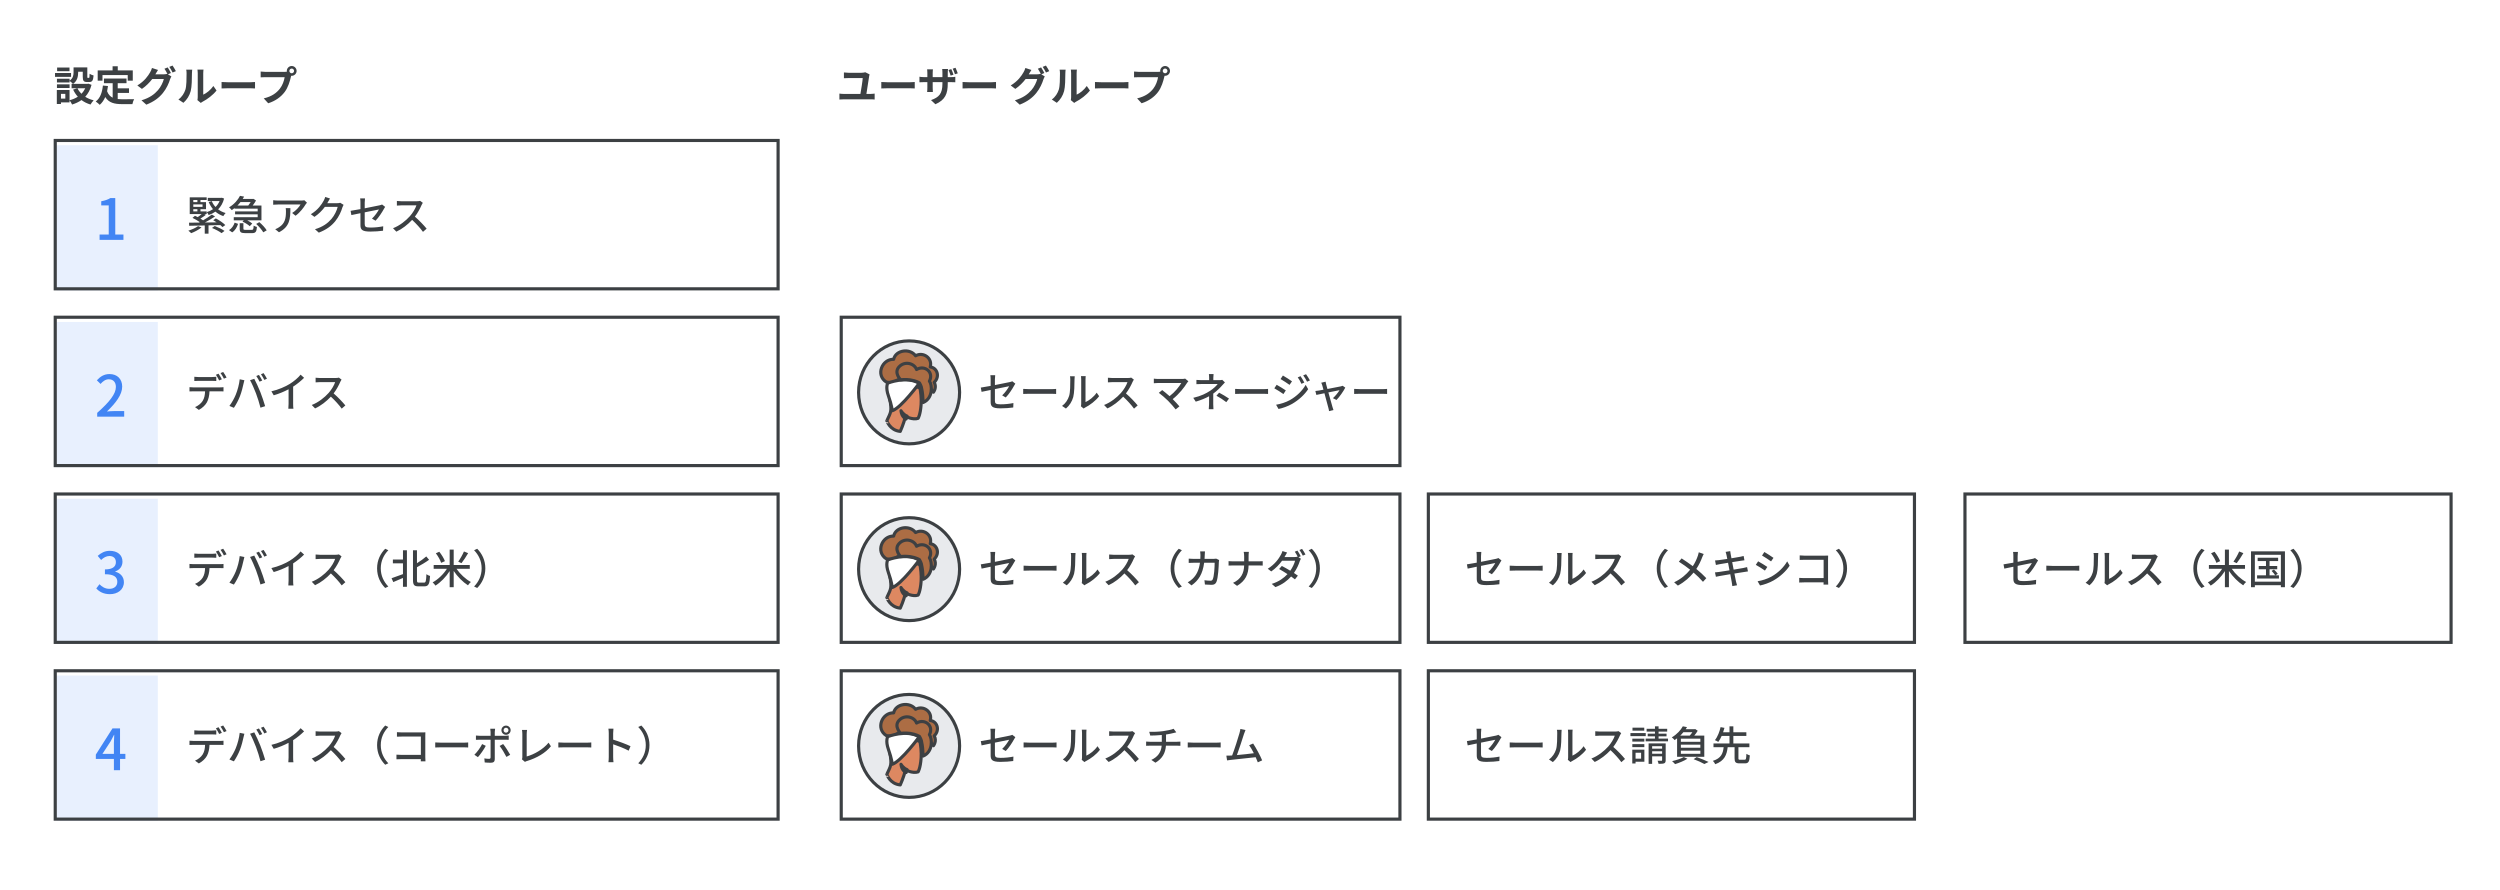 <svg width="792" height="282" viewBox="0 0 792 282" fill="none" xmlns="http://www.w3.org/2000/svg">
<g id="admin-group-types-diagram">
<rect width="792" height="282" fill="white"/>
<path id="Configuration groups" d="M22.018 21.392V22.562H18.092V21.392H22.018ZM22.512 23.134V24.356H17.429V23.134H22.512ZM22.044 26.722V27.879H18.04V26.722H22.044ZM27.01 27.957H24.527C24.839 28.607 25.268 29.192 25.788 29.712C26.295 29.205 26.698 28.62 27.01 27.957ZM20.692 31.233V29.738H19.314V31.233H20.692ZM27.985 26.501L28.999 26.878C28.583 28.451 27.894 29.686 26.997 30.661C27.764 31.155 28.674 31.532 29.675 31.779C29.337 32.104 28.895 32.715 28.674 33.118C27.582 32.793 26.633 32.312 25.814 31.701C24.943 32.312 23.942 32.78 22.837 33.118C22.681 32.741 22.317 32.13 22.031 31.779V32.442H19.314V32.949H18.001V28.516H22.031V31.753C23.006 31.506 23.89 31.142 24.657 30.635C24.059 29.985 23.565 29.231 23.162 28.386L24.488 27.957H22.681V26.566H23.123C22.902 26.306 22.356 25.838 22.044 25.63V26.124H18.04V24.941H22.044V25.565C23.162 24.798 23.305 23.771 23.305 22.9V21.353H27.66V24.265C27.66 24.629 27.686 24.668 27.829 24.668H28.154C28.323 24.668 28.375 24.499 28.388 23.368C28.674 23.589 29.272 23.81 29.649 23.914C29.519 25.526 29.181 25.981 28.31 25.981H27.556C26.516 25.981 26.217 25.578 26.217 24.291V22.718H24.761V22.939C24.761 24.161 24.501 25.643 23.149 26.566H27.725L27.985 26.501ZM32.47 23.771V25.552H30.949V22.302H35.668V21.002H37.306V22.302H42.064V25.552H40.465V23.771H32.47ZM37.293 29.439V31.376C37.761 31.428 38.255 31.454 38.775 31.454C39.477 31.454 41.622 31.454 42.493 31.415C42.272 31.792 42.025 32.533 41.947 32.988H38.697C36.292 32.988 34.511 32.598 33.341 30.739C32.912 31.74 32.34 32.572 31.599 33.209C31.339 32.936 30.689 32.39 30.325 32.156C31.729 31.116 32.366 29.322 32.6 27.099L34.212 27.255C34.134 27.84 34.043 28.386 33.926 28.906C34.316 29.946 34.927 30.57 35.694 30.947V26.358H32.925V24.889H40.075V26.358H37.293V27.983H40.868V29.439H37.293ZM54.154 23.134L53.192 23.537L54.297 24.213C54.154 24.46 53.972 24.824 53.868 25.136C53.517 26.306 52.776 28.035 51.593 29.478C50.358 30.999 48.798 32.182 46.354 33.157L44.82 31.779C47.472 30.986 48.915 29.855 50.059 28.555C50.943 27.554 51.697 25.981 51.905 25.019H48.239C47.381 26.15 46.25 27.294 44.963 28.165L43.507 27.073C45.795 25.695 46.926 24.018 47.563 22.9C47.771 22.575 48.031 21.977 48.148 21.535L50.059 22.159C49.747 22.614 49.409 23.199 49.253 23.485L49.214 23.55H51.827C52.23 23.55 52.672 23.485 52.958 23.394L53.049 23.446C52.789 22.926 52.425 22.237 52.1 21.769L53.127 21.353C53.452 21.821 53.907 22.653 54.154 23.134ZM53.634 21.184L54.661 20.768C54.999 21.249 55.48 22.081 55.714 22.536L54.674 22.978C54.414 22.432 53.998 21.678 53.634 21.184ZM58.106 32.572L56.52 31.519C57.664 30.713 58.366 29.517 58.73 28.412C59.094 27.294 59.107 24.837 59.107 23.264C59.107 22.744 59.068 22.393 58.99 22.081H60.901C60.888 22.133 60.81 22.718 60.81 23.251C60.81 24.785 60.771 27.528 60.42 28.841C60.03 30.31 59.224 31.584 58.106 32.572ZM63.618 32.611L62.539 31.714C62.591 31.467 62.643 31.103 62.643 30.752V23.173C62.643 22.588 62.552 22.094 62.539 22.055H64.476C64.463 22.094 64.385 22.601 64.385 23.186V29.985C65.438 29.53 66.725 28.503 67.596 27.242L68.597 28.672C67.518 30.076 65.646 31.48 64.19 32.221C63.917 32.364 63.787 32.481 63.618 32.611ZM70.196 28.022V25.981C70.664 26.02 71.613 26.059 72.289 26.059H79.27C79.868 26.059 80.453 26.007 80.791 25.981V28.022C80.479 28.009 79.816 27.957 79.27 27.957H72.289C71.548 27.957 70.677 27.983 70.196 28.022ZM92.419 23.212C92.822 23.212 93.16 22.874 93.16 22.471C93.16 22.055 92.822 21.717 92.419 21.717C92.003 21.717 91.665 22.055 91.665 22.471C91.665 22.874 92.003 23.212 92.419 23.212ZM84.125 22.77H90.144C90.326 22.77 90.599 22.757 90.885 22.718C90.872 22.64 90.859 22.562 90.859 22.471C90.859 21.613 91.561 20.911 92.419 20.911C93.264 20.911 93.966 21.613 93.966 22.471C93.966 23.316 93.264 24.018 92.419 24.018C92.367 24.018 92.302 24.018 92.25 24.005L92.146 24.395C91.847 25.669 91.288 27.684 90.196 29.127C89.026 30.687 87.297 31.974 84.97 32.715L83.553 31.168C86.14 30.557 87.596 29.439 88.649 28.113C89.507 27.034 90.001 25.565 90.183 24.447H84.125C83.527 24.447 82.916 24.473 82.578 24.499V22.666C82.955 22.718 83.696 22.77 84.125 22.77Z" fill="#3C4043"/>
<path id="URGENT ACCESS" d="M62.744 71.635L63.836 72.064C62.965 72.766 61.639 73.468 60.56 73.871C60.352 73.676 59.936 73.247 59.663 73.078C60.781 72.727 62.003 72.194 62.744 71.635ZM67.151 72.22L68.035 71.596C69.062 71.986 70.414 72.649 71.129 73.156L70.193 73.858C69.556 73.351 68.217 72.649 67.151 72.22ZM61.236 66.266V66.968H62.536V66.266H61.236ZM62.536 63.367H61.236V64.03H62.536V63.367ZM64.161 65.538V64.758H61.236V65.538H64.161ZM67.554 69.763L68.373 69.191C69.439 69.75 70.739 70.634 71.376 71.297L70.492 71.934C70.31 71.739 70.076 71.531 69.816 71.31L66.059 71.388V74.027H64.863V71.427L59.936 71.531L59.884 70.543C60.755 70.543 61.834 70.53 63.004 70.517C63.108 70.465 63.199 70.413 63.303 70.374C62.653 69.906 61.73 69.386 60.976 69.022L61.769 68.359C62.042 68.476 62.341 68.619 62.64 68.775C63.069 68.489 63.511 68.151 63.875 67.826H60.105V62.522H65.474V63.367H63.511V64.03H65.266V66.266H63.511V66.968H65.474V67.826H64.759L65.227 68.06C64.681 68.489 64.044 68.905 63.485 69.243C63.797 69.425 64.096 69.62 64.343 69.802C65.357 69.204 66.384 68.541 67.099 67.982L68.139 68.567C67.19 69.204 66.02 69.906 64.915 70.491C66.124 70.478 67.385 70.452 68.633 70.439C68.269 70.192 67.905 69.958 67.554 69.763ZM70.271 62.639L70.999 62.899C70.622 64.329 69.972 65.46 69.101 66.318C69.79 66.838 70.583 67.241 71.48 67.488C71.233 67.722 70.908 68.164 70.739 68.463C69.79 68.138 68.958 67.657 68.243 67.046C67.606 67.501 66.878 67.865 66.111 68.125C65.981 67.839 65.721 67.436 65.5 67.202C66.202 66.994 66.878 66.682 67.476 66.266C66.917 65.603 66.462 64.849 66.111 64.004L67.086 63.718C67.372 64.407 67.775 65.031 68.282 65.577C68.815 65.057 69.257 64.42 69.569 63.692H65.825V62.678H70.076L70.271 62.639ZM79.423 64.017H76.186C75.9 64.394 75.575 64.758 75.224 65.109H78.656C78.916 64.784 79.189 64.394 79.423 64.017ZM74.301 66.097V65.928C74.028 66.162 73.729 66.37 73.417 66.578C73.222 66.292 72.832 65.889 72.559 65.694C74.262 64.68 75.419 63.25 76.03 62.041L77.33 62.288C77.187 62.535 77.044 62.782 76.888 63.029H80.086L80.281 62.99L81.113 63.523C80.84 64.017 80.45 64.589 80.047 65.109H82.829V69.802H78.331C78.955 70.114 79.566 70.491 79.917 70.816L79.111 71.661C78.656 71.193 77.655 70.582 76.823 70.218L77.226 69.802H74.054V68.814H81.633V67.904H74.47V66.981H81.633V66.097H74.301ZM73.56 73.611L72.546 72.896C73.443 72.376 74.028 71.466 74.34 70.53L75.419 70.92C75.068 71.96 74.535 72.987 73.56 73.611ZM77.811 72.818H79.722C80.216 72.818 80.307 72.649 80.359 71.479C80.606 71.661 81.087 71.83 81.399 71.895C81.282 73.481 80.931 73.858 79.839 73.858H77.681C76.264 73.858 75.939 73.533 75.939 72.454V70.699H77.109V72.441C77.109 72.766 77.226 72.818 77.811 72.818ZM81.152 70.946L82.153 70.374C83.024 71.115 84.038 72.194 84.493 72.974L83.401 73.598C82.998 72.844 82.023 71.726 81.152 70.946ZM90.512 65.941H91.994C91.994 69.334 91.799 71.83 88.38 73.585L87.184 72.61C87.561 72.48 88.016 72.272 88.432 71.973C90.291 70.777 90.59 69.139 90.59 66.981C90.59 66.63 90.577 66.318 90.512 65.941ZM96.427 63.445L97.246 64.212C97.129 64.355 96.921 64.602 96.817 64.758C96.258 65.707 95.023 67.358 93.632 68.346L92.553 67.475C93.684 66.812 94.828 65.525 95.205 64.784H88.068C87.561 64.784 87.106 64.823 86.547 64.862V63.419C87.028 63.484 87.561 63.536 88.068 63.536H95.335C95.634 63.536 96.219 63.497 96.427 63.445ZM107.779 64.238L108.845 64.888C108.715 65.096 108.572 65.421 108.481 65.681C108.13 66.929 107.363 68.671 106.193 70.101C104.997 71.57 103.424 72.766 100.993 73.702L99.784 72.623C102.293 71.869 103.84 70.712 104.997 69.373C105.959 68.268 106.739 66.63 106.973 65.538H102.917C102.085 66.656 100.98 67.8 99.615 68.71L98.471 67.865C100.733 66.513 101.942 64.706 102.553 63.562C102.709 63.302 102.93 62.769 103.034 62.392L104.542 62.886C104.282 63.276 104.009 63.783 103.866 64.043C103.814 64.147 103.749 64.264 103.684 64.368H106.804C107.168 64.368 107.532 64.329 107.779 64.238ZM118.972 69.919L117.841 69.256C118.764 68.411 119.674 67.085 120.051 66.357C119.752 66.422 117.646 66.838 115.54 67.267V70.946C115.54 71.804 115.826 72.09 117.321 72.09C118.764 72.09 120.103 71.947 121.403 71.687L121.351 73.091C120.22 73.247 118.816 73.364 117.282 73.364C114.63 73.364 114.188 72.688 114.188 71.297V67.54C112.953 67.8 111.848 68.021 111.315 68.138L111.068 66.786C111.666 66.708 112.849 66.5 114.188 66.253V64.186C114.188 63.77 114.162 63.25 114.097 62.86H115.631C115.579 63.25 115.54 63.783 115.54 64.186V65.993C117.607 65.59 119.687 65.174 120.246 65.044C120.571 64.966 120.844 64.888 121.039 64.784L122.014 65.538C121.91 65.694 121.754 65.941 121.65 66.136C121.065 67.215 119.973 68.918 118.972 69.919ZM133.103 63.627L133.948 64.251C133.857 64.381 133.662 64.706 133.571 64.927C133.116 65.993 132.349 67.462 131.439 68.632C132.778 69.776 134.351 71.453 135.157 72.441L134 73.455C133.155 72.285 131.855 70.855 130.568 69.659C129.177 71.141 127.435 72.532 125.563 73.39L124.51 72.298C126.616 71.492 128.566 69.932 129.853 68.489C130.737 67.501 131.608 66.071 131.92 65.057H127.149C126.642 65.057 125.94 65.122 125.732 65.135V63.666C125.992 63.705 126.746 63.757 127.149 63.757H131.972C132.453 63.757 132.882 63.705 133.103 63.627Z" fill="#3C4043"/>
<rect id="Rectangle" x="18" y="46" width="32" height="46" fill="#E8F0FE"/>
<path id="User groups" d="M274.477 29.751H275.881C276.336 29.751 276.752 29.686 277.09 29.647V31.532C276.726 31.48 276.18 31.467 275.881 31.467H267.21C266.82 31.467 266.365 31.48 265.923 31.532V29.647C266.339 29.712 266.807 29.751 267.21 29.751H272.579C272.826 28.334 273.281 25.578 273.307 24.733H268.822C268.302 24.733 267.821 24.746 267.353 24.785V22.952C267.769 23.004 268.367 23.056 268.809 23.056H272.917C273.255 23.056 273.905 22.978 274.126 22.887L275.478 23.563C275.426 23.745 275.361 24.044 275.348 24.148C275.192 25.331 274.724 28.295 274.477 29.751ZM279.196 28.022V25.981C279.664 26.02 280.613 26.059 281.289 26.059H288.27C288.868 26.059 289.453 26.007 289.791 25.981V28.022C289.479 28.009 288.816 27.957 288.27 27.957H281.289C280.548 27.957 279.677 27.983 279.196 28.022ZM303.421 23.238L302.524 23.524C302.342 22.965 302.095 22.263 301.822 21.756L302.706 21.47C302.953 21.99 303.252 22.744 303.421 23.238ZM302.056 23.667L301.159 23.953C300.977 23.407 300.743 22.692 300.496 22.172L301.367 21.886C301.614 22.406 301.913 23.16 302.056 23.667ZM300.249 24.434H301.211C301.9 24.434 302.29 24.395 302.641 24.33V26.059C302.355 26.033 301.9 26.02 301.224 26.02H300.249V26.449C300.249 29.673 299.482 31.636 296.336 33.027L294.945 31.714C297.454 30.83 298.559 29.712 298.559 26.514V26.02H295.478V27.788C295.478 28.373 295.517 28.893 295.53 29.153H293.71C293.749 28.893 293.788 28.373 293.788 27.788V26.02H292.683C292.033 26.02 291.565 26.046 291.279 26.072V24.304C291.513 24.343 292.033 24.434 292.683 24.434H293.788V23.134C293.788 22.64 293.736 22.211 293.71 21.964H295.556C295.53 22.211 295.478 22.627 295.478 23.147V24.434H298.559V23.056C298.559 22.536 298.52 22.107 298.481 21.86H300.34C300.301 22.12 300.249 22.536 300.249 23.056V24.434ZM304.942 28.022V25.981C305.41 26.02 306.359 26.059 307.035 26.059H314.016C314.614 26.059 315.199 26.007 315.537 25.981V28.022C315.225 28.009 314.562 27.957 314.016 27.957H307.035C306.294 27.957 305.423 27.983 304.942 28.022ZM330.845 23.134L329.883 23.537L330.988 24.213C330.845 24.46 330.663 24.824 330.559 25.136C330.208 26.306 329.467 28.035 328.284 29.478C327.049 30.999 325.489 32.182 323.045 33.157L321.511 31.779C324.163 30.986 325.606 29.855 326.75 28.555C327.634 27.554 328.388 25.981 328.596 25.019H324.93C324.072 26.15 322.941 27.294 321.654 28.165L320.198 27.073C322.486 25.695 323.617 24.018 324.254 22.9C324.462 22.575 324.722 21.977 324.839 21.535L326.75 22.159C326.438 22.614 326.1 23.199 325.944 23.485L325.905 23.55H328.518C328.921 23.55 329.363 23.485 329.649 23.394L329.74 23.446C329.48 22.926 329.116 22.237 328.791 21.769L329.818 21.353C330.143 21.821 330.598 22.653 330.845 23.134ZM330.325 21.184L331.352 20.768C331.69 21.249 332.171 22.081 332.405 22.536L331.365 22.978C331.105 22.432 330.689 21.678 330.325 21.184ZM334.797 32.572L333.211 31.519C334.355 30.713 335.057 29.517 335.421 28.412C335.785 27.294 335.798 24.837 335.798 23.264C335.798 22.744 335.759 22.393 335.681 22.081H337.592C337.579 22.133 337.501 22.718 337.501 23.251C337.501 24.785 337.462 27.528 337.111 28.841C336.721 30.31 335.915 31.584 334.797 32.572ZM340.309 32.611L339.23 31.714C339.282 31.467 339.334 31.103 339.334 30.752V23.173C339.334 22.588 339.243 22.094 339.23 22.055H341.167C341.154 22.094 341.076 22.601 341.076 23.186V29.985C342.129 29.53 343.416 28.503 344.287 27.242L345.288 28.672C344.209 30.076 342.337 31.48 340.881 32.221C340.608 32.364 340.478 32.481 340.309 32.611ZM346.887 28.022V25.981C347.355 26.02 348.304 26.059 348.98 26.059H355.961C356.559 26.059 357.144 26.007 357.482 25.981V28.022C357.17 28.009 356.507 27.957 355.961 27.957H348.98C348.239 27.957 347.368 27.983 346.887 28.022ZM369.11 23.212C369.513 23.212 369.851 22.874 369.851 22.471C369.851 22.055 369.513 21.717 369.11 21.717C368.694 21.717 368.356 22.055 368.356 22.471C368.356 22.874 368.694 23.212 369.11 23.212ZM360.816 22.77H366.835C367.017 22.77 367.29 22.757 367.576 22.718C367.563 22.64 367.55 22.562 367.55 22.471C367.55 21.613 368.252 20.911 369.11 20.911C369.955 20.911 370.657 21.613 370.657 22.471C370.657 23.316 369.955 24.018 369.11 24.018C369.058 24.018 368.993 24.018 368.941 24.005L368.837 24.395C368.538 25.669 367.979 27.684 366.887 29.127C365.717 30.687 363.988 31.974 361.661 32.715L360.244 31.168C362.831 30.557 364.287 29.439 365.34 28.113C366.198 27.034 366.692 25.565 366.874 24.447H360.816C360.218 24.447 359.607 24.473 359.269 24.499V22.666C359.646 22.718 360.387 22.77 360.816 22.77Z" fill="#3C4043"/>
<rect id="Rectangle_2" x="17.5" y="44.5" width="229" height="47" stroke="#3C4043"/>
<path id="1" d="M31.548 76V74.29H34.446V65.074H32.07V63.76C33.312 63.526 34.194 63.22 34.95 62.752H36.516V74.29H39.108V76H31.548Z" fill="#4285F4"/>
<path id="Device" d="M70.284 120.16L69.426 120.524C69.166 120.004 68.75 119.224 68.399 118.73L69.231 118.379C69.556 118.847 70.024 119.653 70.284 120.16ZM67.216 120.654H62.835C62.393 120.654 61.912 120.68 61.561 120.706V119.367C61.951 119.419 62.406 119.445 62.822 119.445H67.216C67.619 119.445 68.113 119.419 68.516 119.367V120.706C68.1 120.68 67.632 120.654 67.216 120.654ZM61.21 122.721H69.712C69.985 122.721 70.479 122.708 70.804 122.656V123.995C70.505 123.982 70.05 123.969 69.712 123.969H66.371C66.319 125.347 66.059 126.491 65.565 127.427C65.097 128.311 64.109 129.273 62.991 129.858L61.782 128.974C62.744 128.584 63.68 127.83 64.187 127.037C64.746 126.166 64.928 125.126 64.967 123.969H61.21C60.82 123.969 60.391 123.982 60.027 124.008V122.656C60.404 122.695 60.807 122.721 61.21 122.721ZM69.868 118.184L70.7 117.833C71.051 118.314 71.545 119.12 71.779 119.601L70.934 119.965C70.661 119.406 70.232 118.665 69.868 118.184ZM82.036 118.769C82.361 119.237 82.829 120.043 83.076 120.55L82.231 120.914C81.971 120.394 81.542 119.614 81.191 119.12L82.036 118.769ZM83.505 118.21C83.843 118.704 84.337 119.51 84.571 119.978L83.739 120.355C83.453 119.796 83.037 119.055 82.673 118.561L83.505 118.21ZM74.691 125.035C75.263 123.644 75.783 121.72 75.939 120.16L77.421 120.459C77.33 120.784 77.213 121.278 77.148 121.564C76.979 122.422 76.511 124.281 76.004 125.568C75.536 126.777 74.795 128.181 74.093 129.195L72.676 128.597C73.495 127.518 74.236 126.14 74.691 125.035ZM81.1 124.632C80.58 123.28 79.774 121.421 79.215 120.446L80.554 120.004C81.074 120.979 81.945 122.864 82.465 124.177C82.959 125.425 83.648 127.453 83.999 128.675L82.517 129.156C82.166 127.739 81.62 126.023 81.1 124.632ZM92.865 122.487V127.947C92.865 128.48 92.891 129.195 92.956 129.481H91.344C91.383 129.195 91.422 128.48 91.422 127.947V123.319C90.057 124.047 88.328 124.775 86.716 125.23L85.975 123.969C88.198 123.462 90.395 122.5 91.838 121.603C93.151 120.784 94.503 119.627 95.231 118.691L96.336 119.692C95.4 120.628 94.178 121.642 92.865 122.487ZM107.356 119.627L108.201 120.251C108.11 120.381 107.915 120.706 107.824 120.927C107.369 121.993 106.602 123.462 105.692 124.632C107.031 125.776 108.604 127.453 109.41 128.441L108.253 129.455C107.408 128.285 106.108 126.855 104.821 125.659C103.43 127.141 101.688 128.532 99.816 129.39L98.763 128.298C100.869 127.492 102.819 125.932 104.106 124.489C104.99 123.501 105.861 122.071 106.173 121.057H101.402C100.895 121.057 100.193 121.122 99.985 121.135V119.666C100.245 119.705 100.999 119.757 101.402 119.757H106.225C106.706 119.757 107.135 119.705 107.356 119.627Z" fill="#3C4043"/>
<rect id="Rectangle_3" x="18" y="102" width="32" height="46" fill="#E8F0FE"/>
<rect id="Rectangle_4" x="17.5" y="100.5" width="229" height="47" stroke="#3C4043"/>
<path id="2" d="M30.792 132V130.794C34.698 127.338 36.714 124.764 36.714 122.586C36.714 121.146 35.94 120.156 34.464 120.156C33.42 120.156 32.556 120.822 31.854 121.632L30.684 120.48C31.818 119.256 32.988 118.5 34.716 118.5C37.146 118.5 38.712 120.084 38.712 122.478C38.712 125.034 36.678 127.68 33.87 130.362C34.554 130.29 35.382 130.236 36.03 130.236H39.342V132H30.792Z" fill="#4285F4"/>
<path id="Sales Managers" d="M318.619 125.919L317.488 125.256C318.411 124.411 319.321 123.085 319.698 122.357C319.399 122.422 317.293 122.838 315.187 123.267V126.946C315.187 127.804 315.473 128.09 316.968 128.09C318.411 128.09 319.75 127.947 321.05 127.687L320.998 129.091C319.867 129.247 318.463 129.364 316.929 129.364C314.277 129.364 313.835 128.688 313.835 127.297V123.54C312.6 123.8 311.495 124.021 310.962 124.138L310.715 122.786C311.313 122.708 312.496 122.5 313.835 122.253V120.186C313.835 119.77 313.809 119.25 313.744 118.86H315.278C315.226 119.25 315.187 119.783 315.187 120.186V121.993C317.254 121.59 319.334 121.174 319.893 121.044C320.218 120.966 320.491 120.888 320.686 120.784L321.661 121.538C321.557 121.694 321.401 121.941 321.297 122.136C320.712 123.215 319.62 124.918 318.619 125.919ZM324.144 124.801V123.202C324.56 123.241 325.366 123.28 326.068 123.28H333.127C333.764 123.28 334.271 123.228 334.583 123.202V124.801C334.297 124.788 333.712 124.749 333.14 124.749H326.068C325.34 124.749 324.573 124.775 324.144 124.801ZM337.69 129.429L336.455 128.597C337.573 127.804 338.314 126.634 338.691 125.438C339.068 124.281 339.068 121.746 339.068 120.251C339.068 119.809 339.042 119.497 338.964 119.198H340.472C340.459 119.302 340.407 119.783 340.407 120.238C340.407 121.72 340.355 124.489 340.004 125.789C339.614 127.219 338.795 128.493 337.69 129.429ZM343.293 129.429L342.435 128.714C342.487 128.493 342.526 128.194 342.526 127.895V120.199C342.526 119.666 342.448 119.237 342.448 119.159H343.956C343.943 119.237 343.891 119.666 343.891 120.199V127.388C345.022 126.881 346.491 125.776 347.427 124.398L348.207 125.516C347.102 126.985 345.282 128.35 343.787 129.104C343.566 129.208 343.436 129.325 343.293 129.429ZM358.36 119.627L359.205 120.251C359.114 120.381 358.919 120.706 358.828 120.927C358.373 121.993 357.606 123.462 356.696 124.632C358.035 125.776 359.608 127.453 360.414 128.441L359.257 129.455C358.412 128.285 357.112 126.855 355.825 125.659C354.434 127.141 352.692 128.532 350.82 129.39L349.767 128.298C351.873 127.492 353.823 125.932 355.11 124.489C355.994 123.501 356.865 122.071 357.177 121.057H352.406C351.899 121.057 351.197 121.122 350.989 121.135V119.666C351.249 119.705 352.003 119.757 352.406 119.757H357.229C357.71 119.757 358.139 119.705 358.36 119.627ZM375.45 119.939L376.477 120.784C376.321 120.953 376.191 121.109 376.1 121.239C375.164 122.773 373.5 124.879 371.511 126.439C372.278 127.206 373.123 128.116 373.643 128.74L372.447 129.702C371.927 129 370.874 127.83 370.042 126.972C369.262 126.205 367.845 124.957 367.117 124.45L368.183 123.579C368.677 123.943 369.665 124.736 370.523 125.503C372.239 124.19 373.604 122.448 374.241 121.33H366.935C366.415 121.33 365.804 121.382 365.531 121.408V119.952C365.882 120.004 366.493 120.056 366.935 120.056H374.449C374.865 120.056 375.229 120.017 375.45 119.939ZM384.355 124.697V128.103C384.355 128.584 384.394 129.234 384.42 129.637H382.938C382.99 129.26 383.029 128.584 383.029 128.103C383.029 127.401 383.029 126.361 383.042 125.529C381.833 126.205 380.416 126.764 378.817 127.245L378.024 126.036C380.52 125.464 382.158 124.593 383.315 123.839C384.407 123.137 385.343 122.24 385.759 121.655H380.663C380.195 121.655 379.428 121.681 379.025 121.707V120.355C379.467 120.407 380.195 120.433 380.637 120.433H383.055V119.666C383.055 119.276 383.029 118.795 382.977 118.496H384.459C384.42 118.795 384.381 119.289 384.381 119.666V120.433H386.279C386.617 120.433 386.955 120.407 387.202 120.329L388.06 121.148C387.787 121.434 387.449 121.785 387.215 122.058C386.552 122.825 385.499 123.878 384.355 124.697ZM385.369 125.373L386.214 124.398C387.423 125.048 388.112 125.438 389.347 126.27L388.489 127.401C387.358 126.543 386.539 126.01 385.369 125.373ZM391.284 124.801V123.202C391.7 123.241 392.506 123.28 393.208 123.28H400.267C400.904 123.28 401.411 123.228 401.723 123.202V124.801C401.437 124.788 400.852 124.749 400.28 124.749H393.208C392.48 124.749 391.713 124.775 391.284 124.801ZM412.012 119.172C412.35 119.679 412.909 120.589 413.208 121.187L412.298 121.59C411.947 120.849 411.583 120.173 411.128 119.549L412.012 119.172ZM413.754 118.548C414.118 119.029 414.664 119.926 414.989 120.524L414.079 120.927C413.715 120.186 413.312 119.536 412.857 118.925L413.754 118.548ZM406.422 118.964C407.228 119.406 408.684 120.368 409.308 120.81L408.528 121.928C407.865 121.447 406.474 120.537 405.681 120.082L406.422 118.964ZM404.264 128.22C405.707 127.973 407.293 127.492 408.658 126.738C410.829 125.503 412.597 123.761 413.637 121.915L414.43 123.293C413.26 125.061 411.453 126.725 409.347 127.947C408.034 128.714 406.214 129.338 405.031 129.559L404.264 128.22ZM404.446 121.902C405.252 122.344 406.734 123.254 407.345 123.683L406.591 124.84C405.915 124.346 404.524 123.462 403.705 123.02L404.446 121.902ZM423.403 126.712L422.272 126.14C423.013 125.477 423.962 124.32 424.365 123.605C424.053 123.67 422.467 123.982 420.829 124.32C421.336 126.153 421.934 128.324 422.129 128.935C422.194 129.169 422.35 129.65 422.441 129.897L421.037 130.248C420.998 129.936 420.933 129.559 420.829 129.221C420.647 128.584 420.062 126.4 419.581 124.58C418.411 124.814 417.384 125.035 417.02 125.113L416.708 123.865C417.085 123.839 417.423 123.787 417.839 123.722C418.021 123.696 418.567 123.592 419.269 123.462C419.113 122.851 418.97 122.357 418.892 122.084C418.801 121.759 418.684 121.486 418.554 121.252L419.945 120.914C419.984 121.174 420.062 121.486 420.14 121.811L420.53 123.228C422.285 122.89 424.326 122.5 424.794 122.396C424.976 122.357 425.21 122.292 425.353 122.214L426.185 122.799C425.639 123.917 424.313 125.789 423.403 126.712ZM428.993 124.801V123.202C429.409 123.241 430.215 123.28 430.917 123.28H437.976C438.613 123.28 439.12 123.228 439.432 123.202V124.801C439.146 124.788 438.561 124.749 437.989 124.749H430.917C430.189 124.749 429.422 124.775 428.993 124.801Z" fill="#3C4043"/>
<rect id="Rectangle_5" x="266.5" y="100.5" width="177" height="47" stroke="#3C4043"/>
<path id="Device, North Americ" d="M70.284 176.16L69.426 176.524C69.166 176.004 68.75 175.224 68.399 174.73L69.231 174.379C69.556 174.847 70.024 175.653 70.284 176.16ZM67.216 176.654H62.835C62.393 176.654 61.912 176.68 61.561 176.706V175.367C61.951 175.419 62.406 175.445 62.822 175.445H67.216C67.619 175.445 68.113 175.419 68.516 175.367V176.706C68.1 176.68 67.632 176.654 67.216 176.654ZM61.21 178.721H69.712C69.985 178.721 70.479 178.708 70.804 178.656V179.995C70.505 179.982 70.05 179.969 69.712 179.969H66.371C66.319 181.347 66.059 182.491 65.565 183.427C65.097 184.311 64.109 185.273 62.991 185.858L61.782 184.974C62.744 184.584 63.68 183.83 64.187 183.037C64.746 182.166 64.928 181.126 64.967 179.969H61.21C60.82 179.969 60.391 179.982 60.027 180.008V178.656C60.404 178.695 60.807 178.721 61.21 178.721ZM69.868 174.184L70.7 173.833C71.051 174.314 71.545 175.12 71.779 175.601L70.934 175.965C70.661 175.406 70.232 174.665 69.868 174.184ZM82.036 174.769C82.361 175.237 82.829 176.043 83.076 176.55L82.231 176.914C81.971 176.394 81.542 175.614 81.191 175.12L82.036 174.769ZM83.505 174.21C83.843 174.704 84.337 175.51 84.571 175.978L83.739 176.355C83.453 175.796 83.037 175.055 82.673 174.561L83.505 174.21ZM74.691 181.035C75.263 179.644 75.783 177.72 75.939 176.16L77.421 176.459C77.33 176.784 77.213 177.278 77.148 177.564C76.979 178.422 76.511 180.281 76.004 181.568C75.536 182.777 74.795 184.181 74.093 185.195L72.676 184.597C73.495 183.518 74.236 182.14 74.691 181.035ZM81.1 180.632C80.58 179.28 79.774 177.421 79.215 176.446L80.554 176.004C81.074 176.979 81.945 178.864 82.465 180.177C82.959 181.425 83.648 183.453 83.999 184.675L82.517 185.156C82.166 183.739 81.62 182.023 81.1 180.632ZM92.865 178.487V183.947C92.865 184.48 92.891 185.195 92.956 185.481H91.344C91.383 185.195 91.422 184.48 91.422 183.947V179.319C90.057 180.047 88.328 180.775 86.716 181.23L85.975 179.969C88.198 179.462 90.395 178.5 91.838 177.603C93.151 176.784 94.503 175.627 95.231 174.691L96.336 175.692C95.4 176.628 94.178 177.642 92.865 178.487ZM107.356 175.627L108.201 176.251C108.11 176.381 107.915 176.706 107.824 176.927C107.369 177.993 106.602 179.462 105.692 180.632C107.031 181.776 108.604 183.453 109.41 184.441L108.253 185.455C107.408 184.285 106.108 182.855 104.821 181.659C103.43 183.141 101.688 184.532 99.816 185.39L98.763 184.298C100.869 183.492 102.819 181.932 104.106 180.489C104.99 179.501 105.861 178.071 106.173 177.057H101.402C100.895 177.057 100.193 177.122 99.985 177.135V175.666C100.245 175.705 100.999 175.757 101.402 175.757H106.225C106.706 175.757 107.135 175.705 107.356 175.627ZM122.033 186.274C120.551 184.779 119.459 182.699 119.459 180.06C119.459 177.421 120.551 175.341 122.033 173.846L123.021 174.314C121.604 175.796 120.629 177.668 120.629 180.06C120.629 182.452 121.604 184.324 123.021 185.806L122.033 186.274ZM127.662 177.265V174.327H128.91V185.897H127.662V183.089C126.583 183.557 125.478 184.038 124.594 184.402L124.048 183.18C124.945 182.881 126.31 182.387 127.662 181.88V178.474H124.464V177.265H127.662ZM132.706 184.571H134.357C134.916 184.571 134.994 184.012 135.085 181.906C135.397 182.14 135.904 182.387 136.242 182.465C136.125 184.87 135.8 185.754 134.461 185.754H132.537C131.224 185.754 130.834 185.299 130.834 183.726V174.327H132.095V178.422C133.2 177.746 134.292 176.94 135.046 176.277L135.93 177.343C134.825 178.149 133.408 178.981 132.095 179.696V183.752C132.095 184.454 132.186 184.571 132.706 184.571ZM146.98 174.704L148.306 175.237C147.656 176.342 146.85 177.603 146.2 178.409L145.16 177.928C145.784 177.083 146.551 175.718 146.98 174.704ZM140.948 177.772L139.752 178.305C139.505 177.473 138.777 176.212 138.075 175.276L139.167 174.795C139.895 175.705 140.649 176.927 140.948 177.772ZM148.826 180.203H144.627C145.758 181.854 147.526 183.505 149.177 184.376C148.878 184.61 148.475 185.091 148.254 185.429C146.642 184.402 144.939 182.686 143.73 180.879V186.027H142.456V180.918C141.273 182.777 139.596 184.493 137.958 185.52C137.75 185.208 137.347 184.753 137.061 184.493C138.725 183.609 140.493 181.919 141.572 180.203H137.386V178.994H142.456V174.106H143.73V178.994H148.826V180.203ZM151.179 173.846C152.661 175.341 153.753 177.421 153.753 180.06C153.753 182.699 152.661 184.779 151.179 186.274L150.191 185.806C151.608 184.324 152.583 182.452 152.583 180.06C152.583 177.668 151.608 175.796 150.191 174.314L151.179 173.846Z" fill="#3C4043"/>
<rect id="Rectangle_6" x="18" y="158" width="32" height="46" fill="#E8F0FE"/>
<rect id="Rectangle_7" x="17.5" y="156.5" width="229" height="47" stroke="#3C4043"/>
<path id="3" d="M34.824 188.234C32.736 188.234 31.386 187.406 30.504 186.416L31.512 185.084C32.286 185.876 33.276 186.542 34.644 186.542C36.138 186.542 37.164 185.714 37.164 184.346C37.164 182.87 36.228 181.916 33.24 181.916V180.386C35.85 180.386 36.714 179.396 36.714 178.064C36.714 176.894 35.94 176.156 34.68 176.138C33.654 176.156 32.79 176.66 32.034 177.398L30.954 176.102C31.998 175.166 33.222 174.5 34.752 174.5C37.128 174.5 38.802 175.724 38.802 177.92C38.802 179.45 37.92 180.512 36.516 181.034V181.124C38.046 181.502 39.252 182.654 39.252 184.436C39.252 186.83 37.254 188.234 34.824 188.234Z" fill="#4285F4"/>
<path id="Device, Corporate" d="M70.284 232.16L69.426 232.524C69.166 232.004 68.75 231.224 68.399 230.73L69.231 230.379C69.556 230.847 70.024 231.653 70.284 232.16ZM67.216 232.654H62.835C62.393 232.654 61.912 232.68 61.561 232.706V231.367C61.951 231.419 62.406 231.445 62.822 231.445H67.216C67.619 231.445 68.113 231.419 68.516 231.367V232.706C68.1 232.68 67.632 232.654 67.216 232.654ZM61.21 234.721H69.712C69.985 234.721 70.479 234.708 70.804 234.656V235.995C70.505 235.982 70.05 235.969 69.712 235.969H66.371C66.319 237.347 66.059 238.491 65.565 239.427C65.097 240.311 64.109 241.273 62.991 241.858L61.782 240.974C62.744 240.584 63.68 239.83 64.187 239.037C64.746 238.166 64.928 237.126 64.967 235.969H61.21C60.82 235.969 60.391 235.982 60.027 236.008V234.656C60.404 234.695 60.807 234.721 61.21 234.721ZM69.868 230.184L70.7 229.833C71.051 230.314 71.545 231.12 71.779 231.601L70.934 231.965C70.661 231.406 70.232 230.665 69.868 230.184ZM82.036 230.769C82.361 231.237 82.829 232.043 83.076 232.55L82.231 232.914C81.971 232.394 81.542 231.614 81.191 231.12L82.036 230.769ZM83.505 230.21C83.843 230.704 84.337 231.51 84.571 231.978L83.739 232.355C83.453 231.796 83.037 231.055 82.673 230.561L83.505 230.21ZM74.691 237.035C75.263 235.644 75.783 233.72 75.939 232.16L77.421 232.459C77.33 232.784 77.213 233.278 77.148 233.564C76.979 234.422 76.511 236.281 76.004 237.568C75.536 238.777 74.795 240.181 74.093 241.195L72.676 240.597C73.495 239.518 74.236 238.14 74.691 237.035ZM81.1 236.632C80.58 235.28 79.774 233.421 79.215 232.446L80.554 232.004C81.074 232.979 81.945 234.864 82.465 236.177C82.959 237.425 83.648 239.453 83.999 240.675L82.517 241.156C82.166 239.739 81.62 238.023 81.1 236.632ZM92.865 234.487V239.947C92.865 240.48 92.891 241.195 92.956 241.481H91.344C91.383 241.195 91.422 240.48 91.422 239.947V235.319C90.057 236.047 88.328 236.775 86.716 237.23L85.975 235.969C88.198 235.462 90.395 234.5 91.838 233.603C93.151 232.784 94.503 231.627 95.231 230.691L96.336 231.692C95.4 232.628 94.178 233.642 92.865 234.487ZM107.356 231.627L108.201 232.251C108.11 232.381 107.915 232.706 107.824 232.927C107.369 233.993 106.602 235.462 105.692 236.632C107.031 237.776 108.604 239.453 109.41 240.441L108.253 241.455C107.408 240.285 106.108 238.855 104.821 237.659C103.43 239.141 101.688 240.532 99.816 241.39L98.763 240.298C100.869 239.492 102.819 237.932 104.106 236.489C104.99 235.501 105.861 234.071 106.173 233.057H101.402C100.895 233.057 100.193 233.122 99.985 233.135V231.666C100.245 231.705 100.999 231.757 101.402 231.757H106.225C106.706 231.757 107.135 231.705 107.356 231.627ZM122.033 242.274C120.551 240.779 119.459 238.699 119.459 236.06C119.459 233.421 120.551 231.341 122.033 229.846L123.021 230.314C121.604 231.796 120.629 233.668 120.629 236.06C120.629 238.452 121.604 240.324 123.021 241.806L122.033 242.274ZM134.786 241.195H133.304C133.304 241.013 133.317 240.766 133.317 240.493H127.155C126.622 240.493 125.972 240.519 125.595 240.545V239.076C125.972 239.102 126.544 239.141 127.103 239.141H133.33V233.343H127.259C126.752 233.343 126.089 233.369 125.751 233.382V231.952C126.206 231.991 126.83 232.03 127.259 232.03H133.72C134.071 232.03 134.526 232.017 134.76 232.004C134.747 232.29 134.734 232.758 134.734 233.096V239.817C134.734 240.272 134.76 240.909 134.786 241.195ZM137.88 236.801V235.202C138.296 235.241 139.102 235.28 139.804 235.28H146.863C147.5 235.28 148.007 235.228 148.319 235.202V236.801C148.033 236.788 147.448 236.749 146.876 236.749H139.804C139.076 236.749 138.309 236.775 137.88 236.801ZM160.305 230.548C159.876 230.548 159.538 230.899 159.538 231.328C159.538 231.77 159.876 232.108 160.305 232.108C160.734 232.108 161.085 231.77 161.085 231.328C161.085 230.899 160.734 230.548 160.305 230.548ZM160.305 232.784C159.499 232.784 158.849 232.134 158.849 231.328C158.849 230.522 159.499 229.872 160.305 229.872C161.111 229.872 161.774 230.522 161.774 231.328C161.774 232.134 161.111 232.784 160.305 232.784ZM152.739 235.722L153.896 236.281C153.324 237.412 152.128 239.089 151.4 239.869L150.282 239.102C151.14 238.296 152.219 236.801 152.739 235.722ZM160.019 234.344H156.743V240.532C156.743 241.234 156.379 241.637 155.534 241.637C154.91 241.637 154.143 241.611 153.558 241.546L153.441 240.259C154 240.363 154.585 240.402 154.923 240.402C155.261 240.402 155.404 240.272 155.417 239.921V234.344H151.946C151.543 234.344 151.127 234.357 150.776 234.383V233.018C151.14 233.057 151.53 233.096 151.933 233.096H155.417V231.887C155.417 231.588 155.365 231.081 155.313 230.873H156.847C156.808 231.055 156.743 231.601 156.743 231.9V233.096H160.006C160.344 233.096 160.825 233.07 161.163 233.018V234.37C160.786 234.344 160.344 234.344 160.019 234.344ZM158.277 236.32L159.395 235.709C160.084 236.541 161.111 238.179 161.631 239.115L160.435 239.791C159.902 238.725 158.94 237.126 158.277 236.32ZM166.298 241.364L165.336 240.545C165.466 240.285 165.479 240.09 165.479 239.817V232.55C165.479 232.134 165.427 231.536 165.362 231.237H166.974C166.909 231.64 166.857 232.108 166.857 232.537V239.648C169.197 239.024 172.148 237.334 173.786 235.28L174.527 236.424C172.798 238.543 170.107 240.116 166.948 241.091C166.792 241.13 166.545 241.208 166.298 241.364ZM176.88 236.801V235.202C177.296 235.241 178.102 235.28 178.804 235.28H185.863C186.5 235.28 187.007 235.228 187.319 235.202V236.801C187.033 236.788 186.448 236.749 185.876 236.749H178.804C178.076 236.749 177.309 236.775 176.88 236.801ZM199.747 236.398L199.162 237.815C197.784 237.074 195.678 236.255 194.248 235.787V239.804C194.248 240.207 194.287 241 194.352 241.468H192.753C192.818 241.013 192.857 240.311 192.857 239.804V232.29C192.857 231.874 192.818 231.276 192.74 230.834H194.339C194.3 231.263 194.248 231.835 194.248 232.29V234.318C195.964 234.838 198.447 235.761 199.747 236.398ZM203.179 229.846C204.661 231.341 205.753 233.421 205.753 236.06C205.753 238.699 204.661 240.779 203.179 242.274L202.191 241.806C203.608 240.324 204.583 238.452 204.583 236.06C204.583 233.668 203.608 231.796 202.191 230.314L203.179 229.846Z" fill="#3C4043"/>
<rect id="Rectangle_8" x="18" y="214" width="32" height="46" fill="#E8F0FE"/>
<rect id="Rectangle_9" x="17.5" y="212.5" width="229" height="47" stroke="#3C4043"/>
<path id="4" d="M32.448 238.834H36.084V235.36C36.084 234.64 36.156 233.524 36.192 232.804H36.12C35.796 233.47 35.436 234.154 35.058 234.838L32.448 238.834ZM39.72 238.834V240.436H38.028V244H36.084V240.436H30.36V239.05L35.634 230.752H38.028V238.834H39.72Z" fill="#4285F4"/>
<g id="People/meet-participant1">
<g id="Group 19">
<g id="Group 23">
<g id="Group 22">
<ellipse id="Oval" cx="288" cy="124.305" rx="16" ry="16.305" fill="#E8EAED" stroke="#3C4043"/>
<g id="Group 27">
<path id="Fill 1" fill-rule="evenodd" clip-rule="evenodd" d="M295.704 124.248C295.704 124.248 296.892 122.744 295.951 121.128C297.946 119.175 296.758 116.436 294.695 116.257C295.502 113.496 292.52 111.341 290.054 112.71C288.26 110.241 283.754 110.869 283.104 113.832C279.427 113.72 277.319 118.838 280.794 121.038L291.646 122.43C291.646 122.407 295.144 122.767 295.704 124.248Z" fill="#AC6D44"/>
<path id="Stroke 3" fill-rule="evenodd" clip-rule="evenodd" d="M295.704 124.248C295.704 124.248 296.892 122.744 295.951 121.128C297.946 119.175 296.758 116.436 294.695 116.257C295.502 113.496 292.52 111.341 290.054 112.71C288.26 110.241 283.754 110.869 283.104 113.832C279.427 113.72 277.319 118.838 280.794 121.038L291.646 122.43C291.646 122.407 295.144 122.767 295.704 124.248Z" stroke="#3D4043" stroke-linecap="round" stroke-linejoin="round"/>
<path id="Fill 5" fill-rule="evenodd" clip-rule="evenodd" d="M285.201 136.662C285.201 136.662 286.313 134.238 286.859 131.907C286.859 131.907 289.192 133.107 290.85 132.53C290.85 132.53 291.569 131.468 291.81 128.121C291.94 126.436 291.722 123.874 291.286 122.305C290.806 120.527 289.17 119.327 286.488 119.766C282.845 120.343 281.166 122.466 281.842 126.136C282.627 130.499 282.213 130.499 280.948 133.315C280.97 133.292 281.864 136.338 285.201 136.662Z" fill="#DD8861"/>
<path id="Stroke 7" fill-rule="evenodd" clip-rule="evenodd" d="M285.201 136.662C285.201 136.662 286.313 134.238 286.859 131.907C286.859 131.907 289.192 133.107 290.85 132.53C290.85 132.53 291.569 131.468 291.81 128.121C291.94 126.436 291.722 123.874 291.286 122.305C290.806 120.527 289.17 119.327 286.488 119.766C282.845 120.343 281.166 122.466 281.842 126.136C282.627 130.499 282.213 130.499 280.948 133.315C280.97 133.292 281.864 136.338 285.201 136.662Z" stroke="#3D4043" stroke-linecap="round" stroke-linejoin="round"/>
<path id="Stroke 9" d="M284.795 126.578C284.795 126.578 284.517 126.147 284.128 126.215C283.738 126.283 283.479 126.759 283.516 127.28C283.535 127.802 283.942 128.527 284.406 128.821" stroke="#3C4043" stroke-linecap="round" stroke-linejoin="round"/>
<path id="Fill 11" fill-rule="evenodd" clip-rule="evenodd" d="M287.058 132.742C287.058 132.742 285.644 132.198 285.436 130.128C285.436 130.128 286.131 131.362 287.359 131.822C287.359 131.822 287.289 132.052 287.243 132.24C287.15 132.47 287.058 132.742 287.058 132.742Z" fill="#3C4043"/>
<path id="Stroke 13" fill-rule="evenodd" clip-rule="evenodd" d="M287.058 132.742C287.058 132.742 285.644 132.198 285.436 130.128C285.436 130.128 286.131 131.362 287.359 131.822C287.359 131.822 287.289 132.052 287.243 132.24C287.15 132.47 287.058 132.742 287.058 132.742Z" stroke="#3C4043" stroke-linecap="round" stroke-linejoin="round"/>
<path id="Fill 15" fill-rule="evenodd" clip-rule="evenodd" d="M282.67 130.128C282.67 130.128 282.518 128.381 281.476 125.475C280.433 122.57 281.258 121.367 281.258 121.367C281.258 121.367 287.166 118.984 291.206 121.435C291.206 121.435 285.559 129.13 282.67 130.128Z" fill="white"/>
<path id="Stroke 17" fill-rule="evenodd" clip-rule="evenodd" d="M291.206 121.435C291.206 121.435 285.559 129.13 282.67 130.128C282.67 130.128 282.518 128.381 281.476 125.475C280.433 122.57 281.258 121.367 281.258 121.367C281.258 121.367 287.166 118.984 291.206 121.435Z" stroke="#3D4043" stroke-linecap="round" stroke-linejoin="round"/>
<path id="Fill 19" fill-rule="evenodd" clip-rule="evenodd" d="M290.564 122.609L291.847 122.941C291.847 122.941 291.702 122.211 291.309 121.635L290.564 122.609Z" fill="white"/>
<path id="Stroke 21" fill-rule="evenodd" clip-rule="evenodd" d="M290.564 122.609L291.847 122.941C291.847 122.941 291.702 122.211 291.309 121.635L290.564 122.609Z" stroke="#3D4043" stroke-linecap="round" stroke-linejoin="round"/>
<path id="Fill 23" fill-rule="evenodd" clip-rule="evenodd" d="M285.305 120.299C285.305 120.299 283.107 118.11 284.784 116.256C286.62 114.223 289.701 115.117 290.359 117.06C292.942 115.519 295.933 117.909 294.438 120.746C295.367 121.997 295.616 126.174 292.444 127.515C292.444 127.515 292.35 125.925 292.353 125.995C292.285 124.432 292.013 123.203 291.877 122.6C291.787 122.265 291.583 121.841 291.288 121.305C291.288 121.305 290.268 120.634 288.342 120.344C286.96 120.143 285.305 120.299 285.305 120.299Z" fill="#AC6D44"/>
<path id="Stroke 25" fill-rule="evenodd" clip-rule="evenodd" d="M285.305 120.299C285.305 120.299 283.107 118.11 284.784 116.256C286.62 114.223 289.701 115.117 290.359 117.06C292.942 115.519 295.933 117.909 294.438 120.746C295.367 121.997 295.616 126.174 292.444 127.515C292.444 127.515 292.35 125.925 292.353 125.995C292.285 124.432 292.013 123.203 291.877 122.6C291.787 122.265 291.583 121.841 291.288 121.305C291.288 121.305 290.268 120.634 288.342 120.344C286.96 120.143 285.305 120.299 285.305 120.299Z" stroke="#3D4043" stroke-linecap="round" stroke-linejoin="round"/>
</g>
</g>
</g>
</g>
</g>
<path id="Sales - Canada" d="M318.619 181.919L317.488 181.256C318.411 180.411 319.321 179.085 319.698 178.357C319.399 178.422 317.293 178.838 315.187 179.267V182.946C315.187 183.804 315.473 184.09 316.968 184.09C318.411 184.09 319.75 183.947 321.05 183.687L320.998 185.091C319.867 185.247 318.463 185.364 316.929 185.364C314.277 185.364 313.835 184.688 313.835 183.297V179.54C312.6 179.8 311.495 180.021 310.962 180.138L310.715 178.786C311.313 178.708 312.496 178.5 313.835 178.253V176.186C313.835 175.77 313.809 175.25 313.744 174.86H315.278C315.226 175.25 315.187 175.783 315.187 176.186V177.993C317.254 177.59 319.334 177.174 319.893 177.044C320.218 176.966 320.491 176.888 320.686 176.784L321.661 177.538C321.557 177.694 321.401 177.941 321.297 178.136C320.712 179.215 319.62 180.918 318.619 181.919ZM324.274 180.801V179.202C324.69 179.241 325.496 179.28 326.198 179.28H333.257C333.894 179.28 334.401 179.228 334.713 179.202V180.801C334.427 180.788 333.842 180.749 333.27 180.749H326.198C325.47 180.749 324.703 180.775 324.274 180.801ZM337.95 185.429L336.715 184.597C337.833 183.804 338.574 182.634 338.951 181.438C339.328 180.281 339.328 177.746 339.328 176.251C339.328 175.809 339.302 175.497 339.224 175.198H340.732C340.719 175.302 340.667 175.783 340.667 176.238C340.667 177.72 340.615 180.489 340.264 181.789C339.874 183.219 339.055 184.493 337.95 185.429ZM343.553 185.429L342.695 184.714C342.747 184.493 342.786 184.194 342.786 183.895V176.199C342.786 175.666 342.708 175.237 342.708 175.159H344.216C344.203 175.237 344.151 175.666 344.151 176.199V183.388C345.282 182.881 346.751 181.776 347.687 180.398L348.467 181.516C347.362 182.985 345.542 184.35 344.047 185.104C343.826 185.208 343.696 185.325 343.553 185.429ZM358.75 175.627L359.595 176.251C359.504 176.381 359.309 176.706 359.218 176.927C358.763 177.993 357.996 179.462 357.086 180.632C358.425 181.776 359.998 183.453 360.804 184.441L359.647 185.455C358.802 184.285 357.502 182.855 356.215 181.659C354.824 183.141 353.082 184.532 351.21 185.39L350.157 184.298C352.263 183.492 354.213 181.932 355.5 180.489C356.384 179.501 357.255 178.071 357.567 177.057H352.796C352.289 177.057 351.587 177.122 351.379 177.135V175.666C351.639 175.705 352.393 175.757 352.796 175.757H357.619C358.1 175.757 358.529 175.705 358.75 175.627ZM373.427 186.274C371.945 184.779 370.853 182.699 370.853 180.06C370.853 177.421 371.945 175.341 373.427 173.846L374.415 174.314C372.998 175.796 372.023 177.668 372.023 180.06C372.023 182.452 372.998 184.324 374.415 185.806L373.427 186.274ZM385.309 176.979L386.206 177.421C386.167 177.642 386.141 177.915 386.128 178.084C386.089 179.397 385.92 183.115 385.348 184.389C385.075 184.987 384.633 185.273 383.84 185.273C383.138 185.273 382.371 185.221 381.721 185.182L381.565 183.817C382.228 183.908 382.917 183.973 383.45 183.973C383.84 183.973 384.048 183.856 384.191 183.531C384.633 182.621 384.802 179.683 384.802 178.279H381.474C380.993 181.893 379.706 183.882 377.47 185.455L376.274 184.48C376.742 184.233 377.314 183.83 377.769 183.388C379.03 182.205 379.823 180.632 380.148 178.279H378.172C377.691 178.279 377.08 178.292 376.586 178.331V176.979C377.08 177.018 377.665 177.057 378.172 177.057H380.265C380.291 176.667 380.304 176.251 380.304 175.822C380.304 175.523 380.265 174.99 380.213 174.691H381.734C381.708 174.99 381.682 175.471 381.669 175.783C381.656 176.225 381.63 176.654 381.604 177.057H384.412C384.75 177.057 385.049 177.018 385.309 176.979ZM395.553 177.837H398.777C399.284 177.837 399.791 177.811 400.025 177.785V179.176C399.791 179.15 399.219 179.137 398.764 179.137H395.553C395.501 181.88 394.604 183.999 391.9 185.598L390.626 184.649C393.135 183.492 394.084 181.581 394.149 179.137H390.548C390.028 179.137 389.534 179.15 389.209 179.176V177.772C389.521 177.798 390.028 177.837 390.522 177.837H394.149V176.238C394.149 175.822 394.097 175.172 394.006 174.834H395.644C395.579 175.172 395.553 175.848 395.553 176.238V177.837ZM412.076 176.212L411.361 176.524L412.128 176.992C411.998 177.2 411.855 177.525 411.764 177.785C411.439 178.864 410.802 180.255 409.918 181.516C410.399 181.828 410.841 182.127 411.166 182.361L410.243 183.544C409.931 183.284 409.502 182.972 409.021 182.634C407.864 183.947 406.278 185.169 404.055 186.001L402.885 184.974C405.173 184.272 406.746 183.089 407.877 181.88C406.928 181.256 405.927 180.658 405.225 180.268L406.083 179.293C406.811 179.67 407.812 180.229 408.761 180.801C409.476 179.774 410.061 178.552 410.282 177.642H406.161C405.303 178.825 404.12 180.073 402.729 181.035L401.624 180.177C403.886 178.786 405.173 176.914 405.784 175.757C405.953 175.484 406.174 174.964 406.278 174.574L407.76 175.042C407.5 175.432 407.227 175.939 407.084 176.199L406.928 176.472H410.087C410.464 176.472 410.815 176.433 411.062 176.342L411.114 176.368C410.854 175.861 410.503 175.211 410.191 174.782L411.023 174.431C411.348 174.899 411.816 175.705 412.076 176.212ZM411.66 174.236L412.492 173.885C412.843 174.366 413.337 175.185 413.571 175.653L412.726 176.03C412.453 175.471 412.024 174.73 411.66 174.236ZM415.573 173.846C417.055 175.341 418.147 177.421 418.147 180.06C418.147 182.699 417.055 184.779 415.573 186.274L414.585 185.806C416.002 184.324 416.977 182.452 416.977 180.06C416.977 177.668 416.002 175.796 414.585 174.314L415.573 173.846Z" fill="#3C4043"/>
<rect id="Rectangle_10" x="266.5" y="156.5" width="177" height="47" stroke="#3C4043"/>
<path id="Sales - Mexico" d="M472.619 181.919L471.488 181.256C472.411 180.411 473.321 179.085 473.698 178.357C473.399 178.422 471.293 178.838 469.187 179.267V182.946C469.187 183.804 469.473 184.09 470.968 184.09C472.411 184.09 473.75 183.947 475.05 183.687L474.998 185.091C473.867 185.247 472.463 185.364 470.929 185.364C468.277 185.364 467.835 184.688 467.835 183.297V179.54C466.6 179.8 465.495 180.021 464.962 180.138L464.715 178.786C465.313 178.708 466.496 178.5 467.835 178.253V176.186C467.835 175.77 467.809 175.25 467.744 174.86H469.278C469.226 175.25 469.187 175.783 469.187 176.186V177.993C471.254 177.59 473.334 177.174 473.893 177.044C474.218 176.966 474.491 176.888 474.686 176.784L475.661 177.538C475.557 177.694 475.401 177.941 475.297 178.136C474.712 179.215 473.62 180.918 472.619 181.919ZM478.274 180.801V179.202C478.69 179.241 479.496 179.28 480.198 179.28H487.257C487.894 179.28 488.401 179.228 488.713 179.202V180.801C488.427 180.788 487.842 180.749 487.27 180.749H480.198C479.47 180.749 478.703 180.775 478.274 180.801ZM491.95 185.429L490.715 184.597C491.833 183.804 492.574 182.634 492.951 181.438C493.328 180.281 493.328 177.746 493.328 176.251C493.328 175.809 493.302 175.497 493.224 175.198H494.732C494.719 175.302 494.667 175.783 494.667 176.238C494.667 177.72 494.615 180.489 494.264 181.789C493.874 183.219 493.055 184.493 491.95 185.429ZM497.553 185.429L496.695 184.714C496.747 184.493 496.786 184.194 496.786 183.895V176.199C496.786 175.666 496.708 175.237 496.708 175.159H498.216C498.203 175.237 498.151 175.666 498.151 176.199V183.388C499.282 182.881 500.751 181.776 501.687 180.398L502.467 181.516C501.362 182.985 499.542 184.35 498.047 185.104C497.826 185.208 497.696 185.325 497.553 185.429ZM512.75 175.627L513.595 176.251C513.504 176.381 513.309 176.706 513.218 176.927C512.763 177.993 511.996 179.462 511.086 180.632C512.425 181.776 513.998 183.453 514.804 184.441L513.647 185.455C512.802 184.285 511.502 182.855 510.215 181.659C508.824 183.141 507.082 184.532 505.21 185.39L504.157 184.298C506.263 183.492 508.213 181.932 509.5 180.489C510.384 179.501 511.255 178.071 511.567 177.057H506.796C506.289 177.057 505.587 177.122 505.379 177.135V175.666C505.639 175.705 506.393 175.757 506.796 175.757H511.619C512.1 175.757 512.529 175.705 512.75 175.627ZM527.427 186.274C525.945 184.779 524.853 182.699 524.853 180.06C524.853 177.421 525.945 175.341 527.427 173.846L528.415 174.314C526.998 175.796 526.023 177.668 526.023 180.06C526.023 182.452 526.998 184.324 528.415 185.806L527.427 186.274ZM538.178 174.964L539.738 175.51C539.582 175.77 539.374 176.264 539.257 176.55C538.854 177.642 538.217 179.02 537.398 180.242C538.542 181.191 539.66 182.205 540.557 183.167L539.504 184.324C538.568 183.245 537.606 182.322 536.527 181.399C535.344 182.842 533.771 184.324 531.548 185.52L530.365 184.467C532.575 183.414 534.148 182.062 535.435 180.489C534.486 179.735 533.147 178.734 531.86 177.941L532.731 176.901C533.81 177.59 535.24 178.578 536.28 179.358C537.034 178.227 537.528 177.096 537.892 176.03C537.996 175.731 538.126 175.263 538.178 174.964ZM553.479 179.657L553.752 181.022C553.453 181.048 552.985 181.139 552.491 181.217C551.815 181.321 550.671 181.503 549.462 181.698C549.696 182.868 549.878 183.843 549.956 184.194C550.047 184.571 550.164 185.026 550.294 185.416L548.799 185.676C548.734 185.221 548.695 184.805 548.617 184.415C548.565 184.09 548.37 183.115 548.149 181.906C546.732 182.14 545.419 182.361 544.808 182.478C544.275 182.569 543.885 182.647 543.599 182.725L543.3 181.334C543.625 181.321 544.171 181.256 544.535 181.204C545.172 181.113 546.498 180.905 547.902 180.684L547.447 178.292C546.251 178.487 545.172 178.669 544.717 178.747C544.275 178.825 543.937 178.903 543.599 178.981L543.326 177.551C543.69 177.525 544.054 177.499 544.457 177.46C544.938 177.408 546.017 177.252 547.2 177.07C547.07 176.42 546.979 175.952 546.94 175.77C546.862 175.419 546.784 175.12 546.68 174.834L548.136 174.6C548.175 174.847 548.214 175.25 548.279 175.536C548.305 175.692 548.396 176.186 548.526 176.862C549.709 176.667 550.814 176.485 551.321 176.381C551.724 176.303 552.127 176.212 552.387 176.134L552.634 177.499C552.4 177.525 551.958 177.59 551.594 177.642C551.022 177.733 549.93 177.902 548.76 178.084L549.215 180.463C550.476 180.255 551.633 180.06 552.257 179.943C552.751 179.839 553.18 179.748 553.479 179.657ZM558.952 174.873C559.758 175.328 561.227 176.29 561.838 176.732L561.071 177.85C560.408 177.369 559.017 176.446 558.211 175.991L558.952 174.873ZM556.807 184.142C558.25 183.895 559.836 183.414 561.201 182.66C563.372 181.425 565.127 179.683 566.18 177.837L566.96 179.215C565.803 180.983 563.996 182.647 561.89 183.869C560.577 184.636 558.757 185.26 557.574 185.481L556.807 184.142ZM556.976 177.824C557.795 178.266 559.277 179.176 559.888 179.605L559.134 180.762C558.445 180.268 557.067 179.384 556.235 178.942L556.976 177.824ZM579.18 185.195H577.698C577.698 185.013 577.711 184.766 577.711 184.493H571.549C571.016 184.493 570.366 184.519 569.989 184.545V183.076C570.366 183.102 570.938 183.141 571.497 183.141H577.724V177.343H571.653C571.146 177.343 570.483 177.369 570.145 177.382V175.952C570.6 175.991 571.224 176.03 571.653 176.03H578.114C578.465 176.03 578.92 176.017 579.154 176.004C579.141 176.29 579.128 176.758 579.128 177.096V183.817C579.128 184.272 579.154 184.909 579.18 185.195ZM582.573 173.846C584.055 175.341 585.147 177.421 585.147 180.06C585.147 182.699 584.055 184.779 582.573 186.274L581.585 185.806C583.002 184.324 583.977 182.452 583.977 180.06C583.977 177.668 583.002 175.796 581.585 174.314L582.573 173.846Z" fill="#3C4043"/>
<rect id="Rectangle_11" x="452.5" y="156.5" width="154" height="47" stroke="#3C4043"/>
<path id="Sales - US" d="M642.619 181.919L641.488 181.256C642.411 180.411 643.321 179.085 643.698 178.357C643.399 178.422 641.293 178.838 639.187 179.267V182.946C639.187 183.804 639.473 184.09 640.968 184.09C642.411 184.09 643.75 183.947 645.05 183.687L644.998 185.091C643.867 185.247 642.463 185.364 640.929 185.364C638.277 185.364 637.835 184.688 637.835 183.297V179.54C636.6 179.8 635.495 180.021 634.962 180.138L634.715 178.786C635.313 178.708 636.496 178.5 637.835 178.253V176.186C637.835 175.77 637.809 175.25 637.744 174.86H639.278C639.226 175.25 639.187 175.783 639.187 176.186V177.993C641.254 177.59 643.334 177.174 643.893 177.044C644.218 176.966 644.491 176.888 644.686 176.784L645.661 177.538C645.557 177.694 645.401 177.941 645.297 178.136C644.712 179.215 643.62 180.918 642.619 181.919ZM648.274 180.801V179.202C648.69 179.241 649.496 179.28 650.198 179.28H657.257C657.894 179.28 658.401 179.228 658.713 179.202V180.801C658.427 180.788 657.842 180.749 657.27 180.749H650.198C649.47 180.749 648.703 180.775 648.274 180.801ZM661.95 185.429L660.715 184.597C661.833 183.804 662.574 182.634 662.951 181.438C663.328 180.281 663.328 177.746 663.328 176.251C663.328 175.809 663.302 175.497 663.224 175.198H664.732C664.719 175.302 664.667 175.783 664.667 176.238C664.667 177.72 664.615 180.489 664.264 181.789C663.874 183.219 663.055 184.493 661.95 185.429ZM667.553 185.429L666.695 184.714C666.747 184.493 666.786 184.194 666.786 183.895V176.199C666.786 175.666 666.708 175.237 666.708 175.159H668.216C668.203 175.237 668.151 175.666 668.151 176.199V183.388C669.282 182.881 670.751 181.776 671.687 180.398L672.467 181.516C671.362 182.985 669.542 184.35 668.047 185.104C667.826 185.208 667.696 185.325 667.553 185.429ZM682.75 175.627L683.595 176.251C683.504 176.381 683.309 176.706 683.218 176.927C682.763 177.993 681.996 179.462 681.086 180.632C682.425 181.776 683.998 183.453 684.804 184.441L683.647 185.455C682.802 184.285 681.502 182.855 680.215 181.659C678.824 183.141 677.082 184.532 675.21 185.39L674.157 184.298C676.263 183.492 678.213 181.932 679.5 180.489C680.384 179.501 681.255 178.071 681.567 177.057H676.796C676.289 177.057 675.587 177.122 675.379 177.135V175.666C675.639 175.705 676.393 175.757 676.796 175.757H681.619C682.1 175.757 682.529 175.705 682.75 175.627ZM697.427 186.274C695.945 184.779 694.853 182.699 694.853 180.06C694.853 177.421 695.945 175.341 697.427 173.846L698.415 174.314C696.998 175.796 696.023 177.668 696.023 180.06C696.023 182.452 696.998 184.324 698.415 185.806L697.427 186.274ZM709.374 174.704L710.7 175.237C710.05 176.342 709.244 177.603 708.594 178.409L707.554 177.928C708.178 177.083 708.945 175.718 709.374 174.704ZM703.342 177.772L702.146 178.305C701.899 177.473 701.171 176.212 700.469 175.276L701.561 174.795C702.289 175.705 703.043 176.927 703.342 177.772ZM711.22 180.203H707.021C708.152 181.854 709.92 183.505 711.571 184.376C711.272 184.61 710.869 185.091 710.648 185.429C709.036 184.402 707.333 182.686 706.124 180.879V186.027H704.85V180.918C703.667 182.777 701.99 184.493 700.352 185.52C700.144 185.208 699.741 184.753 699.455 184.493C701.119 183.609 702.887 181.919 703.966 180.203H699.78V178.994H704.85V174.106H706.124V178.994H711.22V180.203ZM720.814 182.27H721.971V183.271H715.042V182.27H717.863V180.346H715.562V179.319H717.863V177.746H715.224V176.68H721.711V177.746H718.994V179.319H721.425V180.346H718.994V182.27H720.788C720.554 181.867 720.06 181.282 719.631 180.853L720.398 180.437C720.84 180.84 721.36 181.425 721.607 181.789L720.814 182.27ZM714.34 184.272H722.582V175.77H714.34V184.272ZM713.118 174.652H723.869V186.027H722.582V185.39H714.34V186.027H713.118V174.652ZM726.573 173.846C728.055 175.341 729.147 177.421 729.147 180.06C729.147 182.699 728.055 184.779 726.573 186.274L725.585 185.806C727.002 184.324 727.977 182.452 727.977 180.06C727.977 177.668 727.002 175.796 725.585 174.314L726.573 173.846Z" fill="#3C4043"/>
<rect id="Rectangle_12" x="622.5" y="156.5" width="154" height="47" stroke="#3C4043"/>
<path id="Sales Contractors" d="M472.619 237.919L471.488 237.256C472.411 236.411 473.321 235.085 473.698 234.357C473.399 234.422 471.293 234.838 469.187 235.267V238.946C469.187 239.804 469.473 240.09 470.968 240.09C472.411 240.09 473.75 239.947 475.05 239.687L474.998 241.091C473.867 241.247 472.463 241.364 470.929 241.364C468.277 241.364 467.835 240.688 467.835 239.297V235.54C466.6 235.8 465.495 236.021 464.962 236.138L464.715 234.786C465.313 234.708 466.496 234.5 467.835 234.253V232.186C467.835 231.77 467.809 231.25 467.744 230.86H469.278C469.226 231.25 469.187 231.783 469.187 232.186V233.993C471.254 233.59 473.334 233.174 473.893 233.044C474.218 232.966 474.491 232.888 474.686 232.784L475.661 233.538C475.557 233.694 475.401 233.941 475.297 234.136C474.712 235.215 473.62 236.918 472.619 237.919ZM478.274 236.801V235.202C478.69 235.241 479.496 235.28 480.198 235.28H487.257C487.894 235.28 488.401 235.228 488.713 235.202V236.801C488.427 236.788 487.842 236.749 487.27 236.749H480.198C479.47 236.749 478.703 236.775 478.274 236.801ZM491.95 241.429L490.715 240.597C491.833 239.804 492.574 238.634 492.951 237.438C493.328 236.281 493.328 233.746 493.328 232.251C493.328 231.809 493.302 231.497 493.224 231.198H494.732C494.719 231.302 494.667 231.783 494.667 232.238C494.667 233.72 494.615 236.489 494.264 237.789C493.874 239.219 493.055 240.493 491.95 241.429ZM497.553 241.429L496.695 240.714C496.747 240.493 496.786 240.194 496.786 239.895V232.199C496.786 231.666 496.708 231.237 496.708 231.159H498.216C498.203 231.237 498.151 231.666 498.151 232.199V239.388C499.282 238.881 500.751 237.776 501.687 236.398L502.467 237.516C501.362 238.985 499.542 240.35 498.047 241.104C497.826 241.208 497.696 241.325 497.553 241.429ZM512.75 231.627L513.595 232.251C513.504 232.381 513.309 232.706 513.218 232.927C512.763 233.993 511.996 235.462 511.086 236.632C512.425 237.776 513.998 239.453 514.804 240.441L513.647 241.455C512.802 240.285 511.502 238.855 510.215 237.659C508.824 239.141 507.082 240.532 505.21 241.39L504.157 240.298C506.263 239.492 508.213 237.932 509.5 236.489C510.384 235.501 511.255 234.071 511.567 233.057H506.796C506.289 233.057 505.587 233.122 505.379 233.135V231.666C505.639 231.705 506.393 231.757 506.796 231.757H511.619C512.1 231.757 512.529 231.705 512.75 231.627ZM520.901 230.522V231.471H517.17V230.522H520.901ZM521.369 232.238V233.2H516.52V232.238H521.369ZM520.927 234.006V234.942H517.118V234.006H520.927ZM517.118 236.684V235.735H520.927V236.684H517.118ZM519.9 238.465H518.145V240.337H519.9V238.465ZM520.94 237.49V241.312H518.145V241.858H517.105V237.49H520.94ZM523.397 238.777H526.556V237.997H523.397V238.777ZM526.556 236.398H523.397V237.178H526.556V236.398ZM527.687 235.514V240.818C527.687 241.364 527.57 241.65 527.206 241.819C526.816 241.975 526.244 241.975 525.425 241.975C525.386 241.689 525.256 241.273 525.113 241C525.646 241.026 526.179 241.013 526.335 241.013C526.504 241 526.556 240.961 526.556 240.805V239.609H523.397V242.001H522.279V235.514H527.687ZM525.438 233.98H528.428V234.864H521.343V233.98H524.294V233.265H521.993V232.42H524.294V231.77H521.655V230.886H524.294V230.093H525.438V230.886H528.168V231.77H525.438V232.42H527.96V233.265H525.438V233.98ZM536.15 231.952H533.303C533.004 232.329 532.666 232.693 532.302 233.044H535.305C535.604 232.719 535.903 232.329 536.15 231.952ZM538.672 234.994V234.006H532.497V234.994H538.672ZM538.672 236.892V235.904H532.497V236.892H538.672ZM538.672 238.803V237.802H532.497V238.803H538.672ZM531.301 239.765V233.902C531.054 234.097 530.794 234.279 530.521 234.461C530.326 234.201 529.91 233.785 529.624 233.603C531.301 232.615 532.484 231.25 533.121 230.093L534.447 230.353C534.317 230.574 534.161 230.795 534.018 231.016H536.826L537.021 230.951L537.84 231.497C537.567 231.991 537.164 232.55 536.735 233.044H539.92V239.765H531.301ZM533.42 239.83L534.577 240.363C533.55 241.039 531.925 241.689 530.664 242.079C530.443 241.832 530.001 241.338 529.715 241.13C531.015 240.831 532.549 240.35 533.42 239.83ZM536.54 240.506L537.515 239.843C538.854 240.324 540.362 240.948 541.272 241.39L539.946 242.04C539.179 241.598 537.84 240.987 536.54 240.506ZM551.256 240.688H552.699C553.128 240.688 553.206 240.428 553.258 238.816C553.518 239.024 554.038 239.219 554.35 239.31C554.233 241.299 553.908 241.832 552.803 241.832H551.113C549.826 241.832 549.514 241.442 549.514 240.22V236.71H547.33C547.044 239.115 546.342 241.026 543.391 242.105C543.248 241.78 542.91 241.299 542.637 241.039C545.302 240.22 545.835 238.647 546.056 236.71H542.832V235.54H547.902V233.148H545.419C545.107 233.85 544.756 234.513 544.353 235.046C544.067 234.851 543.586 234.591 543.287 234.474C544.158 233.408 544.795 231.666 545.081 230.353L546.316 230.587C546.186 231.029 546.043 231.51 545.874 231.991H547.902V230.093H549.124V231.991H553.245V233.148H549.124V235.54H554.207V236.71H550.736V240.22C550.736 240.623 550.814 240.688 551.256 240.688Z" fill="#3C4043"/>
<rect id="Rectangle_13" x="452.5" y="212.5" width="154" height="47" stroke="#3C4043"/>
<g id="People/meet-participant1_2">
<g id="Group 19_2">
<g id="Group 23_2">
<g id="Group 22_2">
<ellipse id="Oval_2" cx="288" cy="180.305" rx="16" ry="16.305" fill="#E8EAED" stroke="#3C4043"/>
<g id="Group 27_2">
<path id="Fill 1_2" fill-rule="evenodd" clip-rule="evenodd" d="M295.704 180.248C295.704 180.248 296.892 178.744 295.951 177.128C297.946 175.175 296.758 172.436 294.695 172.257C295.502 169.496 292.52 167.341 290.054 168.71C288.26 166.241 283.754 166.869 283.104 169.832C279.427 169.72 277.319 174.838 280.794 177.038L291.646 178.43C291.646 178.407 295.144 178.767 295.704 180.248Z" fill="#AC6D44"/>
<path id="Stroke 3_2" fill-rule="evenodd" clip-rule="evenodd" d="M295.704 180.248C295.704 180.248 296.892 178.744 295.951 177.128C297.946 175.175 296.758 172.436 294.695 172.257C295.502 169.496 292.52 167.341 290.054 168.71C288.26 166.241 283.754 166.869 283.104 169.832C279.427 169.72 277.319 174.838 280.794 177.038L291.646 178.43C291.646 178.407 295.144 178.767 295.704 180.248Z" stroke="#3D4043" stroke-linecap="round" stroke-linejoin="round"/>
<path id="Fill 5_2" fill-rule="evenodd" clip-rule="evenodd" d="M285.201 192.662C285.201 192.662 286.313 190.238 286.859 187.907C286.859 187.907 289.192 189.107 290.85 188.53C290.85 188.53 291.569 187.468 291.81 184.121C291.94 182.436 291.722 179.874 291.286 178.305C290.806 176.527 289.17 175.327 286.488 175.766C282.845 176.343 281.166 178.466 281.842 182.136C282.627 186.499 282.213 186.499 280.948 189.315C280.97 189.292 281.864 192.338 285.201 192.662Z" fill="#DD8861"/>
<path id="Stroke 7_2" fill-rule="evenodd" clip-rule="evenodd" d="M285.201 192.662C285.201 192.662 286.313 190.238 286.859 187.907C286.859 187.907 289.192 189.107 290.85 188.53C290.85 188.53 291.569 187.468 291.81 184.121C291.94 182.436 291.722 179.874 291.286 178.305C290.806 176.527 289.17 175.327 286.488 175.766C282.845 176.343 281.166 178.466 281.842 182.136C282.627 186.499 282.213 186.499 280.948 189.315C280.97 189.292 281.864 192.338 285.201 192.662Z" stroke="#3D4043" stroke-linecap="round" stroke-linejoin="round"/>
<path id="Stroke 9_2" d="M284.795 182.578C284.795 182.578 284.517 182.147 284.128 182.215C283.738 182.283 283.479 182.759 283.516 183.28C283.535 183.802 283.942 184.527 284.406 184.821" stroke="#3C4043" stroke-linecap="round" stroke-linejoin="round"/>
<path id="Fill 11_2" fill-rule="evenodd" clip-rule="evenodd" d="M287.058 188.742C287.058 188.742 285.644 188.198 285.436 186.128C285.436 186.128 286.131 187.362 287.359 187.822C287.359 187.822 287.289 188.052 287.243 188.24C287.15 188.47 287.058 188.742 287.058 188.742Z" fill="#3C4043"/>
<path id="Stroke 13_2" fill-rule="evenodd" clip-rule="evenodd" d="M287.058 188.742C287.058 188.742 285.644 188.198 285.436 186.128C285.436 186.128 286.131 187.362 287.359 187.822C287.359 187.822 287.289 188.052 287.243 188.24C287.15 188.47 287.058 188.742 287.058 188.742Z" stroke="#3C4043" stroke-linecap="round" stroke-linejoin="round"/>
<path id="Fill 15_2" fill-rule="evenodd" clip-rule="evenodd" d="M282.67 186.128C282.67 186.128 282.518 184.381 281.476 181.475C280.433 178.57 281.258 177.367 281.258 177.367C281.258 177.367 287.166 174.984 291.206 177.435C291.206 177.435 285.559 185.13 282.67 186.128Z" fill="white"/>
<path id="Stroke 17_2" fill-rule="evenodd" clip-rule="evenodd" d="M291.206 177.435C291.206 177.435 285.559 185.13 282.67 186.128C282.67 186.128 282.518 184.381 281.476 181.475C280.433 178.57 281.258 177.367 281.258 177.367C281.258 177.367 287.166 174.984 291.206 177.435Z" stroke="#3D4043" stroke-linecap="round" stroke-linejoin="round"/>
<path id="Fill 19_2" fill-rule="evenodd" clip-rule="evenodd" d="M290.564 178.609L291.847 178.941C291.847 178.941 291.702 178.211 291.309 177.635L290.564 178.609Z" fill="white"/>
<path id="Stroke 21_2" fill-rule="evenodd" clip-rule="evenodd" d="M290.564 178.609L291.847 178.941C291.847 178.941 291.702 178.211 291.309 177.635L290.564 178.609Z" stroke="#3D4043" stroke-linecap="round" stroke-linejoin="round"/>
<path id="Fill 23_2" fill-rule="evenodd" clip-rule="evenodd" d="M285.305 176.299C285.305 176.299 283.107 174.11 284.784 172.256C286.62 170.223 289.701 171.117 290.359 173.06C292.942 171.519 295.933 173.909 294.438 176.746C295.367 177.997 295.616 182.174 292.444 183.515C292.444 183.515 292.35 181.925 292.353 181.995C292.285 180.432 292.013 179.203 291.877 178.6C291.787 178.265 291.583 177.841 291.288 177.305C291.288 177.305 290.268 176.634 288.342 176.344C286.96 176.143 285.305 176.299 285.305 176.299Z" fill="#AC6D44"/>
<path id="Stroke 25_2" fill-rule="evenodd" clip-rule="evenodd" d="M285.305 176.299C285.305 176.299 283.107 174.11 284.784 172.256C286.62 170.223 289.701 171.117 290.359 173.06C292.942 171.519 295.933 173.909 294.438 176.746C295.367 177.997 295.616 182.174 292.444 183.515C292.444 183.515 292.35 181.925 292.353 181.995C292.285 180.432 292.013 179.203 291.877 178.6C291.787 178.265 291.583 177.841 291.288 177.305C291.288 177.305 290.268 176.634 288.342 176.344C286.96 176.143 285.305 176.299 285.305 176.299Z" stroke="#3D4043" stroke-linecap="round" stroke-linejoin="round"/>
</g>
</g>
</g>
</g>
</g>
<path id="Sales team" d="M318.619 237.919L317.488 237.256C318.411 236.411 319.321 235.085 319.698 234.357C319.399 234.422 317.293 234.838 315.187 235.267V238.946C315.187 239.804 315.473 240.09 316.968 240.09C318.411 240.09 319.75 239.947 321.05 239.687L320.998 241.091C319.867 241.247 318.463 241.364 316.929 241.364C314.277 241.364 313.835 240.688 313.835 239.297V235.54C312.6 235.8 311.495 236.021 310.962 236.138L310.715 234.786C311.313 234.708 312.496 234.5 313.835 234.253V232.186C313.835 231.77 313.809 231.25 313.744 230.86H315.278C315.226 231.25 315.187 231.783 315.187 232.186V233.993C317.254 233.59 319.334 233.174 319.893 233.044C320.218 232.966 320.491 232.888 320.686 232.784L321.661 233.538C321.557 233.694 321.401 233.941 321.297 234.136C320.712 235.215 319.62 236.918 318.619 237.919ZM324.274 236.801V235.202C324.69 235.241 325.496 235.28 326.198 235.28H333.257C333.894 235.28 334.401 235.228 334.713 235.202V236.801C334.427 236.788 333.842 236.749 333.27 236.749H326.198C325.47 236.749 324.703 236.775 324.274 236.801ZM337.95 241.429L336.715 240.597C337.833 239.804 338.574 238.634 338.951 237.438C339.328 236.281 339.328 233.746 339.328 232.251C339.328 231.809 339.302 231.497 339.224 231.198H340.732C340.719 231.302 340.667 231.783 340.667 232.238C340.667 233.72 340.615 236.489 340.264 237.789C339.874 239.219 339.055 240.493 337.95 241.429ZM343.553 241.429L342.695 240.714C342.747 240.493 342.786 240.194 342.786 239.895V232.199C342.786 231.666 342.708 231.237 342.708 231.159H344.216C344.203 231.237 344.151 231.666 344.151 232.199V239.388C345.282 238.881 346.751 237.776 347.687 236.398L348.467 237.516C347.362 238.985 345.542 240.35 344.047 241.104C343.826 241.208 343.696 241.325 343.553 241.429ZM358.75 231.627L359.595 232.251C359.504 232.381 359.309 232.706 359.218 232.927C358.763 233.993 357.996 235.462 357.086 236.632C358.425 237.776 359.998 239.453 360.804 240.441L359.647 241.455C358.802 240.285 357.502 238.855 356.215 237.659C354.824 239.141 353.082 240.532 351.21 241.39L350.157 240.298C352.263 239.492 354.213 237.932 355.5 236.489C356.384 235.501 357.255 234.071 357.567 233.057H352.796C352.289 233.057 351.587 233.122 351.379 233.135V231.666C351.639 231.705 352.393 231.757 352.796 231.757H357.619C358.1 231.757 358.529 231.705 358.75 231.627ZM369.397 234.994H372.855C373.128 234.994 373.661 234.968 373.947 234.942V236.268C373.635 236.242 373.219 236.229 372.881 236.229H369.371C369.202 238.53 368.253 240.324 366.043 241.624L364.743 240.74C366.758 239.791 367.824 238.374 368.019 236.229H364.275C363.872 236.229 363.417 236.242 363.092 236.268V234.929C363.404 234.968 363.859 234.994 364.262 234.994H368.058V232.849C366.771 232.979 365.354 233.018 364.405 233.031L364.08 231.835C365.068 231.874 367.07 231.835 368.487 231.627C369.722 231.458 371.152 231.159 371.802 230.873L372.647 232.004C372.296 232.095 372.01 232.16 371.802 232.212C371.152 232.381 370.268 232.563 369.397 232.693V234.994ZM376.274 236.801V235.202C376.69 235.241 377.496 235.28 378.198 235.28H385.257C385.894 235.28 386.401 235.228 386.713 235.202V236.801C386.427 236.788 385.842 236.749 385.27 236.749H378.198C377.47 236.749 376.703 236.775 376.274 236.801ZM399.852 240.883L398.474 241.507C398.305 241.052 398.071 240.48 397.798 239.882C395.731 240.129 391.571 240.584 389.881 240.74C389.556 240.779 389.127 240.844 388.737 240.896L388.503 239.388C388.906 239.388 389.413 239.388 389.803 239.362C389.959 239.349 390.141 239.349 390.336 239.336C391.064 237.477 392.299 233.603 392.663 232.277C392.845 231.653 392.897 231.302 392.949 230.925L394.574 231.263C394.431 231.614 394.262 232.004 394.08 232.576C393.69 233.811 392.507 237.49 391.857 239.206C393.625 239.05 395.822 238.803 397.213 238.621C396.719 237.633 396.186 236.684 395.731 236.086L396.992 235.54C397.902 236.905 399.293 239.492 399.852 240.883Z" fill="#3C4043"/>
<rect id="Rectangle_14" x="266.5" y="212.5" width="177" height="47" stroke="#3C4043"/>
<g id="People/meet-participant1_3">
<g id="Group 19_3">
<g id="Group 23_3">
<g id="Group 22_3">
<ellipse id="Oval_3" cx="288" cy="236.305" rx="16" ry="16.305" fill="#E8EAED" stroke="#3C4043"/>
<g id="Group 27_3">
<path id="Fill 1_3" fill-rule="evenodd" clip-rule="evenodd" d="M295.704 236.248C295.704 236.248 296.892 234.744 295.951 233.128C297.946 231.175 296.758 228.436 294.695 228.257C295.502 225.496 292.52 223.341 290.054 224.71C288.26 222.241 283.754 222.869 283.104 225.832C279.427 225.72 277.319 230.838 280.794 233.038L291.646 234.43C291.646 234.407 295.144 234.767 295.704 236.248Z" fill="#AC6D44"/>
<path id="Stroke 3_3" fill-rule="evenodd" clip-rule="evenodd" d="M295.704 236.248C295.704 236.248 296.892 234.744 295.951 233.128C297.946 231.175 296.758 228.436 294.695 228.257C295.502 225.496 292.52 223.341 290.054 224.71C288.26 222.241 283.754 222.869 283.104 225.832C279.427 225.72 277.319 230.838 280.794 233.038L291.646 234.43C291.646 234.407 295.144 234.767 295.704 236.248Z" stroke="#3D4043" stroke-linecap="round" stroke-linejoin="round"/>
<path id="Fill 5_3" fill-rule="evenodd" clip-rule="evenodd" d="M285.201 248.662C285.201 248.662 286.313 246.238 286.859 243.907C286.859 243.907 289.192 245.107 290.85 244.53C290.85 244.53 291.569 243.468 291.81 240.121C291.94 238.436 291.722 235.874 291.286 234.305C290.806 232.527 289.17 231.327 286.488 231.766C282.845 232.343 281.166 234.466 281.842 238.136C282.627 242.499 282.213 242.499 280.948 245.315C280.97 245.292 281.864 248.338 285.201 248.662Z" fill="#DD8861"/>
<path id="Stroke 7_3" fill-rule="evenodd" clip-rule="evenodd" d="M285.201 248.662C285.201 248.662 286.313 246.238 286.859 243.907C286.859 243.907 289.192 245.107 290.85 244.53C290.85 244.53 291.569 243.468 291.81 240.121C291.94 238.436 291.722 235.874 291.286 234.305C290.806 232.527 289.17 231.327 286.488 231.766C282.845 232.343 281.166 234.466 281.842 238.136C282.627 242.499 282.213 242.499 280.948 245.315C280.97 245.292 281.864 248.338 285.201 248.662Z" stroke="#3D4043" stroke-linecap="round" stroke-linejoin="round"/>
<path id="Stroke 9_3" d="M284.795 238.578C284.795 238.578 284.517 238.147 284.128 238.215C283.738 238.283 283.479 238.759 283.516 239.28C283.535 239.802 283.942 240.527 284.406 240.821" stroke="#3C4043" stroke-linecap="round" stroke-linejoin="round"/>
<path id="Fill 11_3" fill-rule="evenodd" clip-rule="evenodd" d="M287.058 244.742C287.058 244.742 285.644 244.198 285.436 242.128C285.436 242.128 286.131 243.362 287.359 243.822C287.359 243.822 287.289 244.052 287.243 244.24C287.15 244.47 287.058 244.742 287.058 244.742Z" fill="#3C4043"/>
<path id="Stroke 13_3" fill-rule="evenodd" clip-rule="evenodd" d="M287.058 244.742C287.058 244.742 285.644 244.198 285.436 242.128C285.436 242.128 286.131 243.362 287.359 243.822C287.359 243.822 287.289 244.052 287.243 244.24C287.15 244.47 287.058 244.742 287.058 244.742Z" stroke="#3C4043" stroke-linecap="round" stroke-linejoin="round"/>
<path id="Fill 15_3" fill-rule="evenodd" clip-rule="evenodd" d="M282.67 242.128C282.67 242.128 282.518 240.381 281.476 237.475C280.433 234.57 281.258 233.367 281.258 233.367C281.258 233.367 287.166 230.984 291.206 233.435C291.206 233.435 285.559 241.13 282.67 242.128Z" fill="white"/>
<path id="Stroke 17_3" fill-rule="evenodd" clip-rule="evenodd" d="M291.206 233.435C291.206 233.435 285.559 241.13 282.67 242.128C282.67 242.128 282.518 240.381 281.476 237.475C280.433 234.57 281.258 233.367 281.258 233.367C281.258 233.367 287.166 230.984 291.206 233.435Z" stroke="#3D4043" stroke-linecap="round" stroke-linejoin="round"/>
<path id="Fill 19_3" fill-rule="evenodd" clip-rule="evenodd" d="M290.564 234.609L291.847 234.941C291.847 234.941 291.702 234.211 291.309 233.635L290.564 234.609Z" fill="white"/>
<path id="Stroke 21_3" fill-rule="evenodd" clip-rule="evenodd" d="M290.564 234.609L291.847 234.941C291.847 234.941 291.702 234.211 291.309 233.635L290.564 234.609Z" stroke="#3D4043" stroke-linecap="round" stroke-linejoin="round"/>
<path id="Fill 23_3" fill-rule="evenodd" clip-rule="evenodd" d="M285.305 232.299C285.305 232.299 283.107 230.11 284.784 228.256C286.62 226.223 289.701 227.117 290.359 229.06C292.942 227.519 295.933 229.909 294.438 232.746C295.367 233.997 295.616 238.174 292.444 239.515C292.444 239.515 292.35 237.925 292.353 237.995C292.285 236.432 292.013 235.203 291.877 234.6C291.787 234.265 291.583 233.841 291.288 233.305C291.288 233.305 290.268 232.634 288.342 232.344C286.96 232.143 285.305 232.299 285.305 232.299Z" fill="#AC6D44"/>
<path id="Stroke 25_3" fill-rule="evenodd" clip-rule="evenodd" d="M285.305 232.299C285.305 232.299 283.107 230.11 284.784 228.256C286.62 226.223 289.701 227.117 290.359 229.06C292.942 227.519 295.933 229.909 294.438 232.746C295.367 233.997 295.616 238.174 292.444 239.515C292.444 239.515 292.35 237.925 292.353 237.995C292.285 236.432 292.013 235.203 291.877 234.6C291.787 234.265 291.583 233.841 291.288 233.305C291.288 233.305 290.268 232.634 288.342 232.344C286.96 232.143 285.305 232.299 285.305 232.299Z" stroke="#3D4043" stroke-linecap="round" stroke-linejoin="round"/>
</g>
</g>
</g>
</g>
</g>
</g>
</svg>
